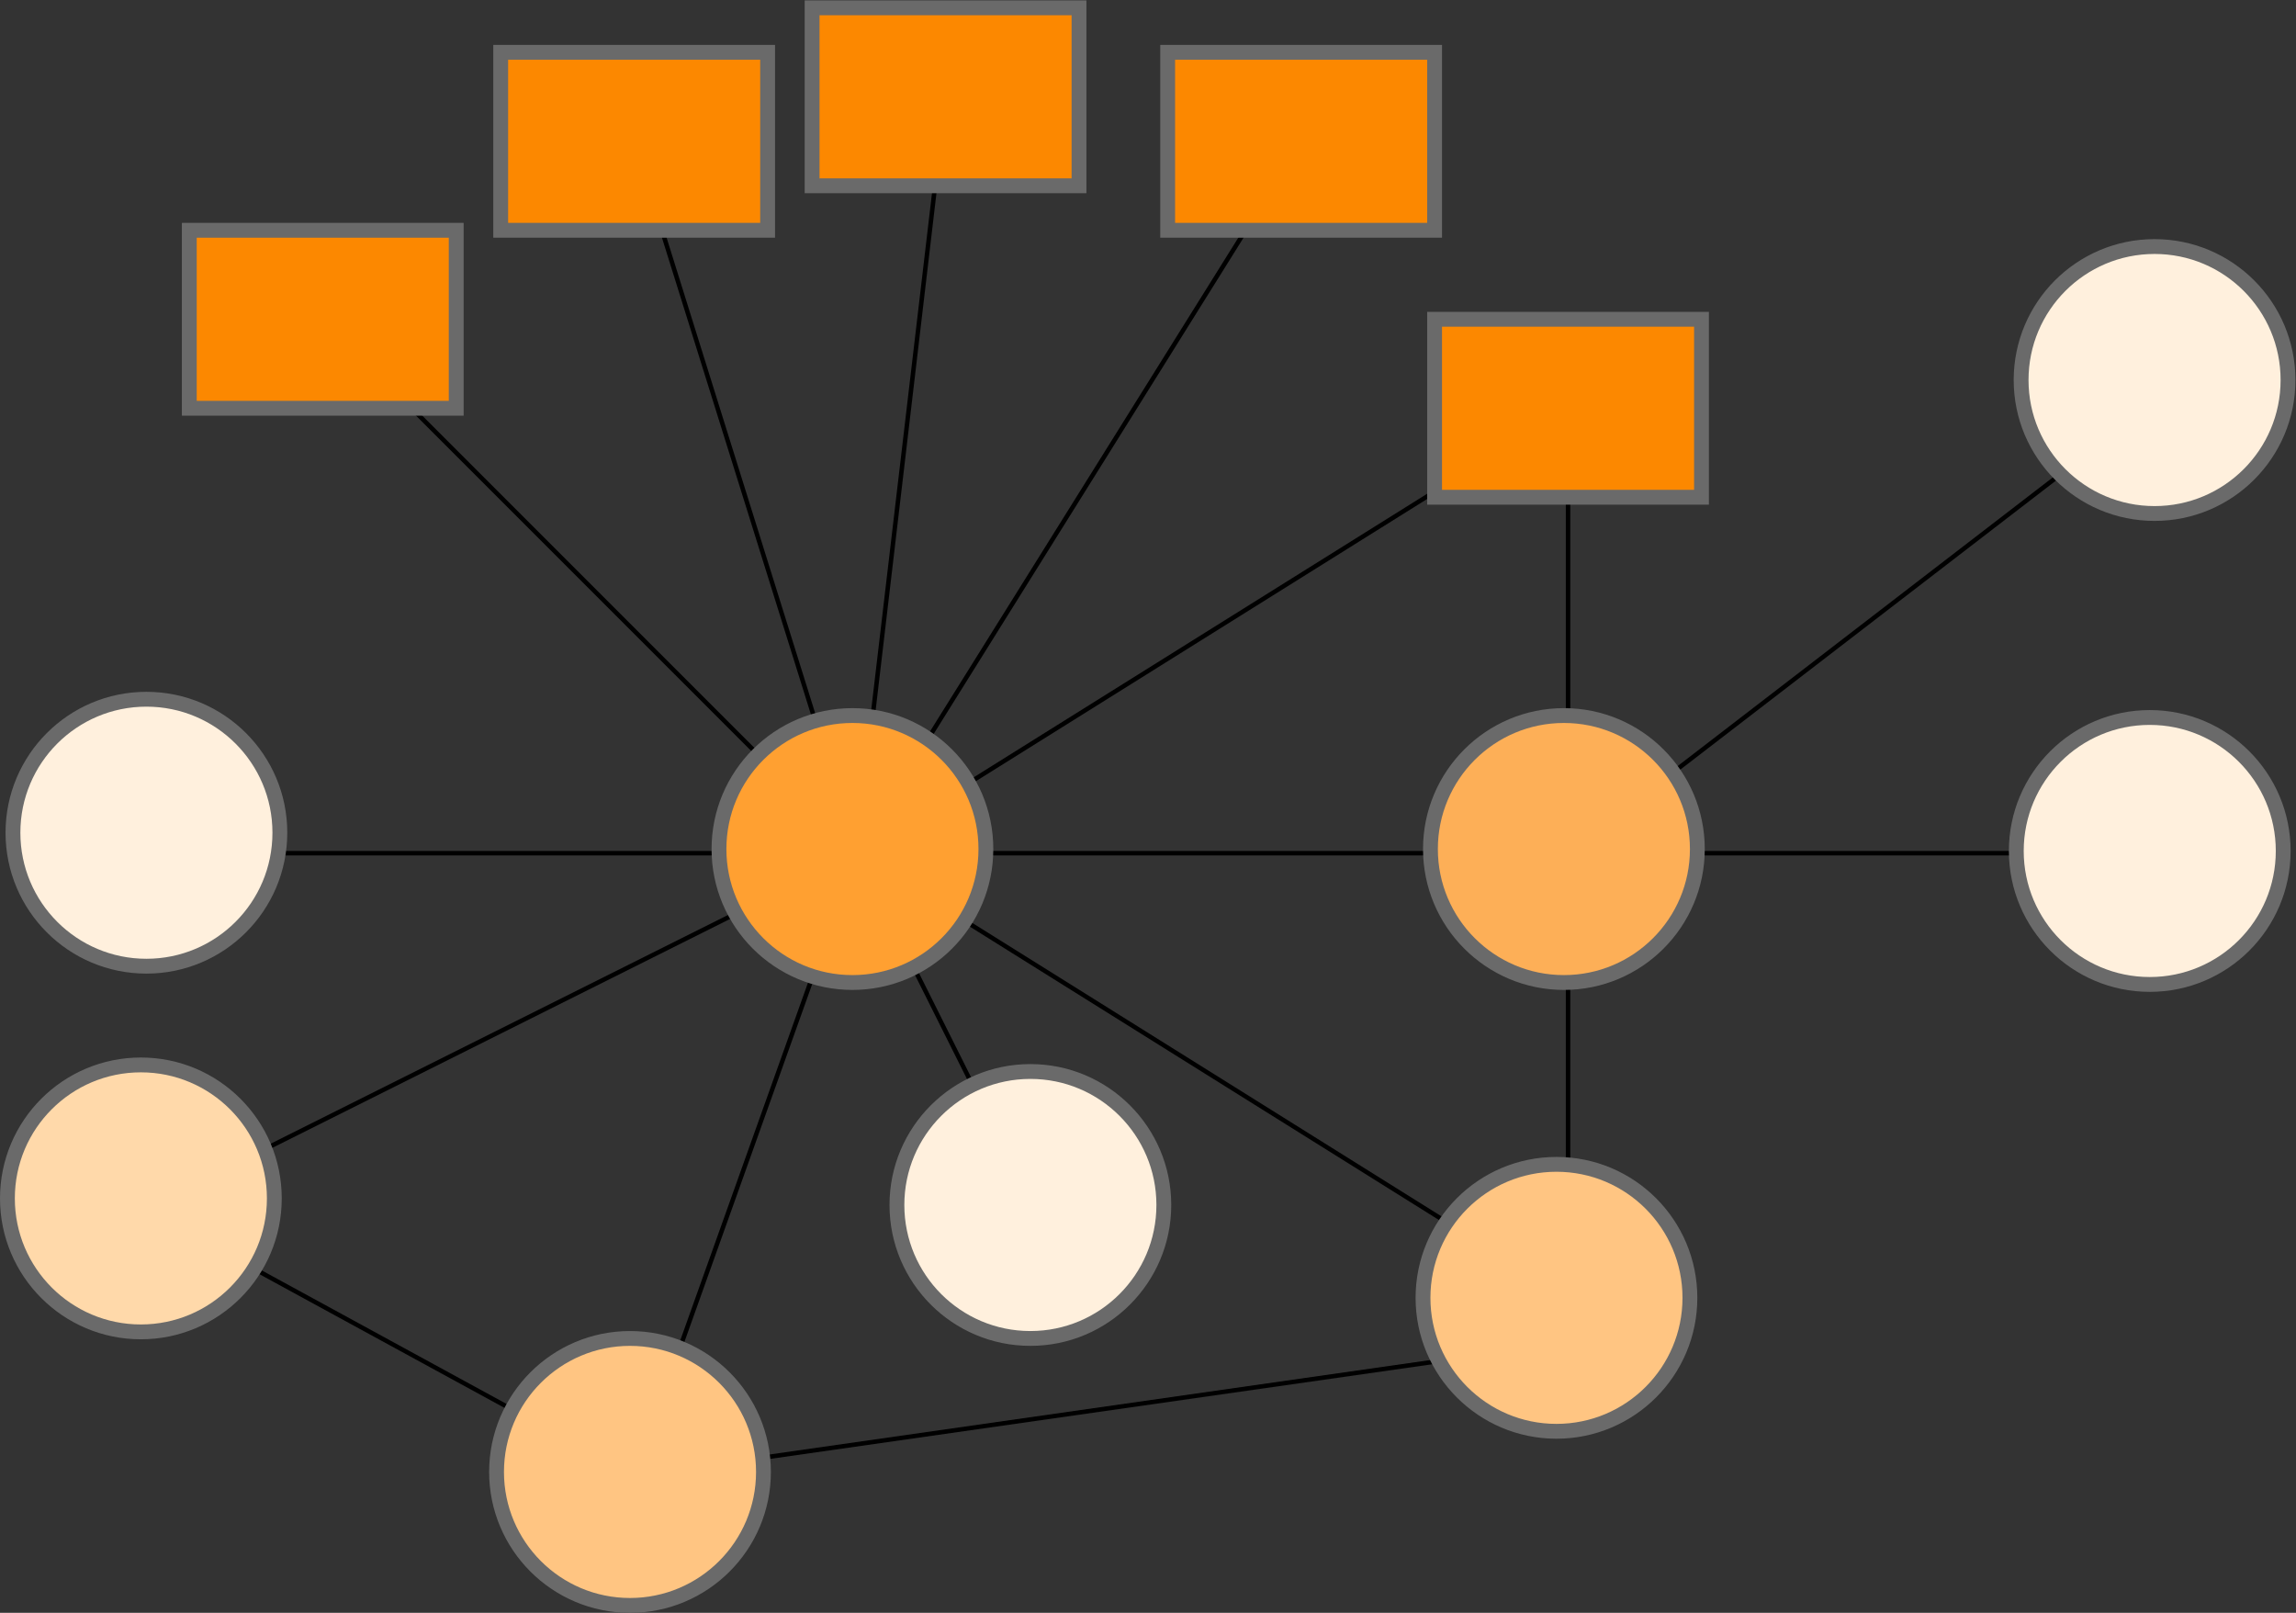 <?xml version="1.0" encoding="UTF-8" standalone="no"?>
<!-- Created with Inkscape (http://www.inkscape.org/) -->

<svg
   xmlns:dc="http://purl.org/dc/elements/1.1/"
   xmlns:cc="http://creativecommons.org/ns#"
   xmlns:rdf="http://www.w3.org/1999/02/22-rdf-syntax-ns#"
   xmlns:svg="http://www.w3.org/2000/svg"
   xmlns="http://www.w3.org/2000/svg"
   xmlns:sodipodi="http://sodipodi.sourceforge.net/DTD/sodipodi-0.dtd"
   xmlns:inkscape="http://www.inkscape.org/namespaces/inkscape"
   version="1.1"
   id="svg904"
   xml:space="preserve"
   width="619.201"
   height="434.88"
   viewBox="0 0 619.201 434.88"
   sodipodi:docname="ribosome-biogenesis-net-prop.svg"
   inkscape:version="0.92.3 (2405546, 2018-03-11)"><rect x="0" y="0" width="619.201" height="434.88" fill="#333333" stroke="none"/><defs
     id="defs908" /><sodipodi:namedview
     pagecolor="#ffffff"
     bordercolor="#666666"
     borderopacity="1"
     objecttolerance="10"
     gridtolerance="10"
     guidetolerance="10"
     inkscape:pageopacity="0"
     inkscape:pageshadow="2"
     inkscape:window-width="1920"
     inkscape:window-height="1025"
     id="namedview906"
     showgrid="false"
     inkscape:zoom="1.5404049"
     inkscape:cx="255.95509"
     inkscape:cy="282.89047"
     inkscape:window-x="1050"
     inkscape:window-y="316"
     inkscape:window-maximized="1"
     inkscape:current-layer="g912"
     fit-margin-top="0"
     fit-margin-left="0"
     fit-margin-right="0"
     fit-margin-bottom="0" /><g
     id="g912"
     inkscape:groupmode="layer"
     inkscape:label="new-ribosome-biogenesis-with-gene-symbols"
     transform="matrix(1.333,0,0,-1.333,2.133,433.467)"><path
       inkscape:connector-curvature="0"
       id="path916"
       style="fill:#808080;fill-opacity:1;fill-rule:evenodd;stroke:none;stroke-width:0.1"
       d="m 27.7,80.6 144,72" /><path
       inkscape:connector-curvature="0"
       id="path918"
       style="fill:none;stroke:#000000;stroke-width:0.9;stroke-linecap:butt;stroke-linejoin:round;stroke-miterlimit:10;stroke-dasharray:none;stroke-opacity:1"
       d="m 27.7,80.6 144,72" /><path
       inkscape:connector-curvature="0"
       id="path922"
       style="fill:none;stroke:#000000;stroke-width:0.9;stroke-linecap:butt;stroke-linejoin:round;stroke-miterlimit:10;stroke-dasharray:none;stroke-opacity:1"
       d="m 171.7,152.6 -45,-126" /><path
       inkscape:connector-curvature="0"
       id="path926"
       style="fill:none;stroke:#000000;stroke-width:0.9;stroke-linecap:butt;stroke-linejoin:round;stroke-miterlimit:10;stroke-dasharray:none;stroke-opacity:1"
       d="m 207.7,80.6 -36,72" /><path
       inkscape:connector-curvature="0"
       id="path930"
       style="fill:none;stroke:#000000;stroke-width:0.9;stroke-linecap:butt;stroke-linejoin:round;stroke-miterlimit:10;stroke-dasharray:none;stroke-opacity:1"
       d="m 171.7,152.6 143.94,-90" /><path
       inkscape:connector-curvature="0"
       id="path932"
       style="fill:none;stroke:#000000;stroke-width:0.9;stroke-linecap:butt;stroke-linejoin:round;stroke-miterlimit:10;stroke-dasharray:none;stroke-opacity:1"
       d="m 27.7,80.6 99,-54 188.94,27" /><path
       inkscape:connector-curvature="0"
       id="path934"
       style="fill:none;stroke:#000000;stroke-width:0.9;stroke-linecap:butt;stroke-linejoin:round;stroke-miterlimit:10;stroke-dasharray:none;stroke-opacity:1"
       d="m 171.7,152.6 -45,144" /><path
       inkscape:connector-curvature="0"
       id="path936"
       style="fill:none;stroke:#000000;stroke-width:0.9;stroke-linecap:butt;stroke-linejoin:round;stroke-miterlimit:10;stroke-dasharray:none;stroke-opacity:1"
       d="m 171.7,152.6 18,153" /><path
       inkscape:connector-curvature="0"
       id="path938"
       style="fill:none;stroke:#000000;stroke-width:0.9;stroke-linecap:butt;stroke-linejoin:round;stroke-miterlimit:10;stroke-dasharray:none;stroke-opacity:1"
       d="m 171.7,152.6 89.94,144" /><path
       inkscape:connector-curvature="0"
       id="path940"
       style="fill:none;stroke:#000000;stroke-width:0.9;stroke-linecap:butt;stroke-linejoin:round;stroke-miterlimit:10;stroke-dasharray:none;stroke-opacity:1"
       d="m 315.64,242.6 v -90" /><path
       inkscape:connector-curvature="0"
       id="path942"
       style="fill:none;stroke:#000000;stroke-width:0.9;stroke-linecap:butt;stroke-linejoin:round;stroke-miterlimit:10;stroke-dasharray:none;stroke-opacity:1"
       d="m 315.64,152.6 117,90" /><path
       inkscape:connector-curvature="0"
       id="path944"
       style="fill:none;stroke:#000000;stroke-width:0.9;stroke-linecap:butt;stroke-linejoin:round;stroke-miterlimit:10;stroke-dasharray:none;stroke-opacity:1"
       d="m 315.64,44.6 v 108" /><path
       inkscape:connector-curvature="0"
       id="path946"
       style="fill:none;stroke:#000000;stroke-width:0.9;stroke-linecap:butt;stroke-linejoin:round;stroke-miterlimit:10;stroke-dasharray:none;stroke-opacity:1"
       d="m 171.7,152.6 143.94,90" /><path
       inkscape:connector-curvature="0"
       id="path948"
       style="fill:none;stroke:#000000;stroke-width:0.9;stroke-linecap:butt;stroke-linejoin:round;stroke-miterlimit:10;stroke-dasharray:none;stroke-opacity:1"
       d="m 315.64,152.6 h 117" /><path
       inkscape:connector-curvature="0"
       id="path950"
       style="fill:none;stroke:#000000;stroke-width:0.9;stroke-linecap:butt;stroke-linejoin:round;stroke-miterlimit:10;stroke-dasharray:none;stroke-opacity:1"
       d="m 171.7,152.6 -108,108" /><path
       inkscape:connector-curvature="0"
       id="path952"
       style="fill:none;stroke:#000000;stroke-width:0.9;stroke-linecap:butt;stroke-linejoin:round;stroke-miterlimit:10;stroke-dasharray:none;stroke-opacity:1"
       d="M 177.1,152.6 H 321.04" /><path
       inkscape:connector-curvature="0"
       id="path954"
       style="fill:#808080;fill-opacity:1;fill-rule:evenodd;stroke:none;stroke-width:0.1"
       d="m 27.7,152.6 h 144" /><path
       inkscape:connector-curvature="0"
       id="path956"
       style="fill:none;stroke:#000000;stroke-width:0.9;stroke-linecap:butt;stroke-linejoin:round;stroke-miterlimit:10;stroke-dasharray:none;stroke-opacity:1"
       d="m 27.7,152.6 h 144" /><path
       inkscape:connector-curvature="0"
       id="path958"
       style="opacity:1;vector-effect:none;fill:#fff0dd;fill-opacity:1;fill-rule:evenodd;stroke:#6a6a6a;stroke-width:3;stroke-linecap:butt;stroke-linejoin:miter;stroke-miterlimit:4;stroke-dasharray:none;stroke-dashoffset:0;stroke-opacity:1"
       d="m 233.86,81.44 c 0,-14.911 -12.089,-27 -27,-27 -14.911,0 -27,12.089 -27,27 0,14.911 12.089,27 27,27 14.911,0 27,-12.088 27,-27" /><path
       inkscape:connector-curvature="0"
       id="path962"
       style="fill:#ffa031;fill-opacity:1;fill-rule:evenodd;stroke:#6a6a6a;stroke-width:3;stroke-miterlimit:4;stroke-dasharray:none;stroke-opacity:1"
       d="m 197.86,153.44 c 0,-14.911 -12.089,-27 -27,-27 -14.911,0 -27,12.089 -27,27 0,14.912 12.089,27 27,27 14.911,0 27,-12.088 27,-27" /><path
       inkscape:connector-curvature="0"
       id="path966"
       style="fill:#fdaf57;fill-opacity:1;fill-rule:evenodd;stroke:#6a6a6a;stroke-width:3;stroke-miterlimit:4;stroke-dasharray:none;stroke-opacity:1"
       d="m 341.8,153.44 c 0,-14.911 -12.089,-27 -27,-27 -14.911,0 -27,12.089 -27,27 0,14.912 12.089,27 27,27 14.911,0 27,-12.088 27,-27" /><path
       inkscape:connector-curvature="0"
       id="path970"
       style="opacity:1;vector-effect:none;fill:#ffc582;fill-opacity:1;fill-rule:evenodd;stroke:#6a6a6a;stroke-width:3;stroke-linecap:butt;stroke-linejoin:miter;stroke-miterlimit:4;stroke-dasharray:none;stroke-dashoffset:0;stroke-opacity:1"
       d="m 152.86,27.44 c 0,-14.911 -12.089,-27 -27,-27 -14.911,0 -27,12.089 -27,27 0,14.911 12.089,27 27,27 14.911,0 27,-12.088 27,-27" /><path
       inkscape:connector-curvature="0"
       id="path974"
       style="fill:#fc8800;fill-opacity:1;fill-rule:evenodd;stroke:#6a6a6a;stroke-width:3;stroke-miterlimit:4;stroke-dasharray:none;stroke-opacity:1"
       d="m 36.7,242.6 h 54 v 36 h -54 z" /><path
       inkscape:connector-curvature="0"
       id="path978"
       style="opacity:1;vector-effect:none;fill:#fc8800;fill-opacity:1;fill-rule:evenodd;stroke:#6a6a6a;stroke-width:3;stroke-linecap:butt;stroke-linejoin:miter;stroke-miterlimit:4;stroke-dasharray:none;stroke-dashoffset:0;stroke-opacity:1"
       d="m 99.7,278.6 h 54 v 36 h -54 z" /><path
       inkscape:connector-curvature="0"
       id="path982"
       style="opacity:1;vector-effect:none;fill:#fc8800;fill-opacity:1;fill-rule:evenodd;stroke:#6a6a6a;stroke-width:3;stroke-linecap:butt;stroke-linejoin:miter;stroke-miterlimit:4;stroke-dasharray:none;stroke-dashoffset:0;stroke-opacity:1"
       d="m 234.64,278.6 h 54 v 36 h -54 z" /><path
       inkscape:connector-curvature="0"
       id="path986"
       style="opacity:1;vector-effect:none;fill:#fc8800;fill-opacity:1;fill-rule:evenodd;stroke:#6a6a6a;stroke-width:3;stroke-linecap:butt;stroke-linejoin:miter;stroke-miterlimit:4;stroke-dasharray:none;stroke-dashoffset:0;stroke-opacity:1"
       d="m 288.64,224.6 h 54 v 36 h -54 z" /><path
       inkscape:connector-curvature="0"
       id="path990"
       style="opacity:1;vector-effect:none;fill:#fc8800;fill-opacity:1;fill-rule:evenodd;stroke:#6a6a6a;stroke-width:3;stroke-linecap:butt;stroke-linejoin:miter;stroke-miterlimit:4;stroke-dasharray:none;stroke-dashoffset:0;stroke-opacity:1"
       d="m 162.7,287.6 h 54 v 36 h -54 z" /><path
       d="m 55.02,156.74 c 0,-14.912 -12.088,-27 -27,-27 -14.912,0 -27,12.088 -27,27 0,14.912 12.088,27 27,27 14.912,0 27,-12.088 27,-27"
       style="opacity:1;vector-effect:none;fill:#fff0dd;fill-opacity:1;fill-rule:evenodd;stroke:#6a6a6a;stroke-width:3;stroke-linecap:butt;stroke-linejoin:miter;stroke-miterlimit:4;stroke-dasharray:none;stroke-dashoffset:0;stroke-opacity:1"
       id="path1796-6"
       inkscape:connector-curvature="0" /><path
       d="m 53.9,82.77 c 0,-14.912 -12.088,-27 -27,-27 -14.912,0 -27,12.088 -27,27 0,14.912 12.088,27 27,27 14.912,0 27,-12.088 27,-27"
       style="opacity:1;vector-effect:none;fill:#ffd9aa;fill-opacity:1;fill-rule:evenodd;stroke:#6a6a6a;stroke-width:3;stroke-linecap:butt;stroke-linejoin:miter;stroke-miterlimit:4;stroke-dasharray:none;stroke-dashoffset:0;stroke-opacity:1"
       id="path1792-7"
       inkscape:connector-curvature="0" /><path
       d="m 461.301,248.311 c 0,-14.912 -12.088,-27 -27,-27 -14.912,0 -27,12.088 -27,27 0,14.912 12.088,27 27,27 14.912,0 27,-12.088 27,-27"
       style="fill:#fff0dd;fill-opacity:1;fill-rule:evenodd;stroke:#6a6a6a;stroke-width:3;stroke-miterlimit:4;stroke-dasharray:none;stroke-opacity:1"
       id="path1748-5"
       inkscape:connector-curvature="0" /><path
       d="m 460.328,153.049 c 0,-14.912 -12.088,-27 -27,-27 -14.912,0 -27,12.088 -27,27 0,14.912 12.088,27 27,27 14.912,0 27,-12.088 27,-27"
       style="opacity:1;vector-effect:none;fill:#fff0dd;fill-opacity:1;fill-rule:evenodd;stroke:#6a6a6a;stroke-width:3;stroke-linecap:butt;stroke-linejoin:miter;stroke-miterlimit:4;stroke-dasharray:none;stroke-dashoffset:0;stroke-opacity:1"
       id="path1748-3"
       inkscape:connector-curvature="0" /><path
       inkscape:connector-curvature="0"
       id="path958-5"
       style="fill:#ffc582;fill-opacity:1;fill-rule:evenodd;stroke:#6a6a6a;stroke-width:3;stroke-miterlimit:4;stroke-dasharray:none;stroke-opacity:1"
       d="m 340.295,62.659 c 0,-14.911 -12.089,-27 -27,-27 -14.911,0 -27,12.089 -27,27 0,14.911 12.089,27 27,27 14.911,0 27,-12.088 27,-27" /></g></svg>